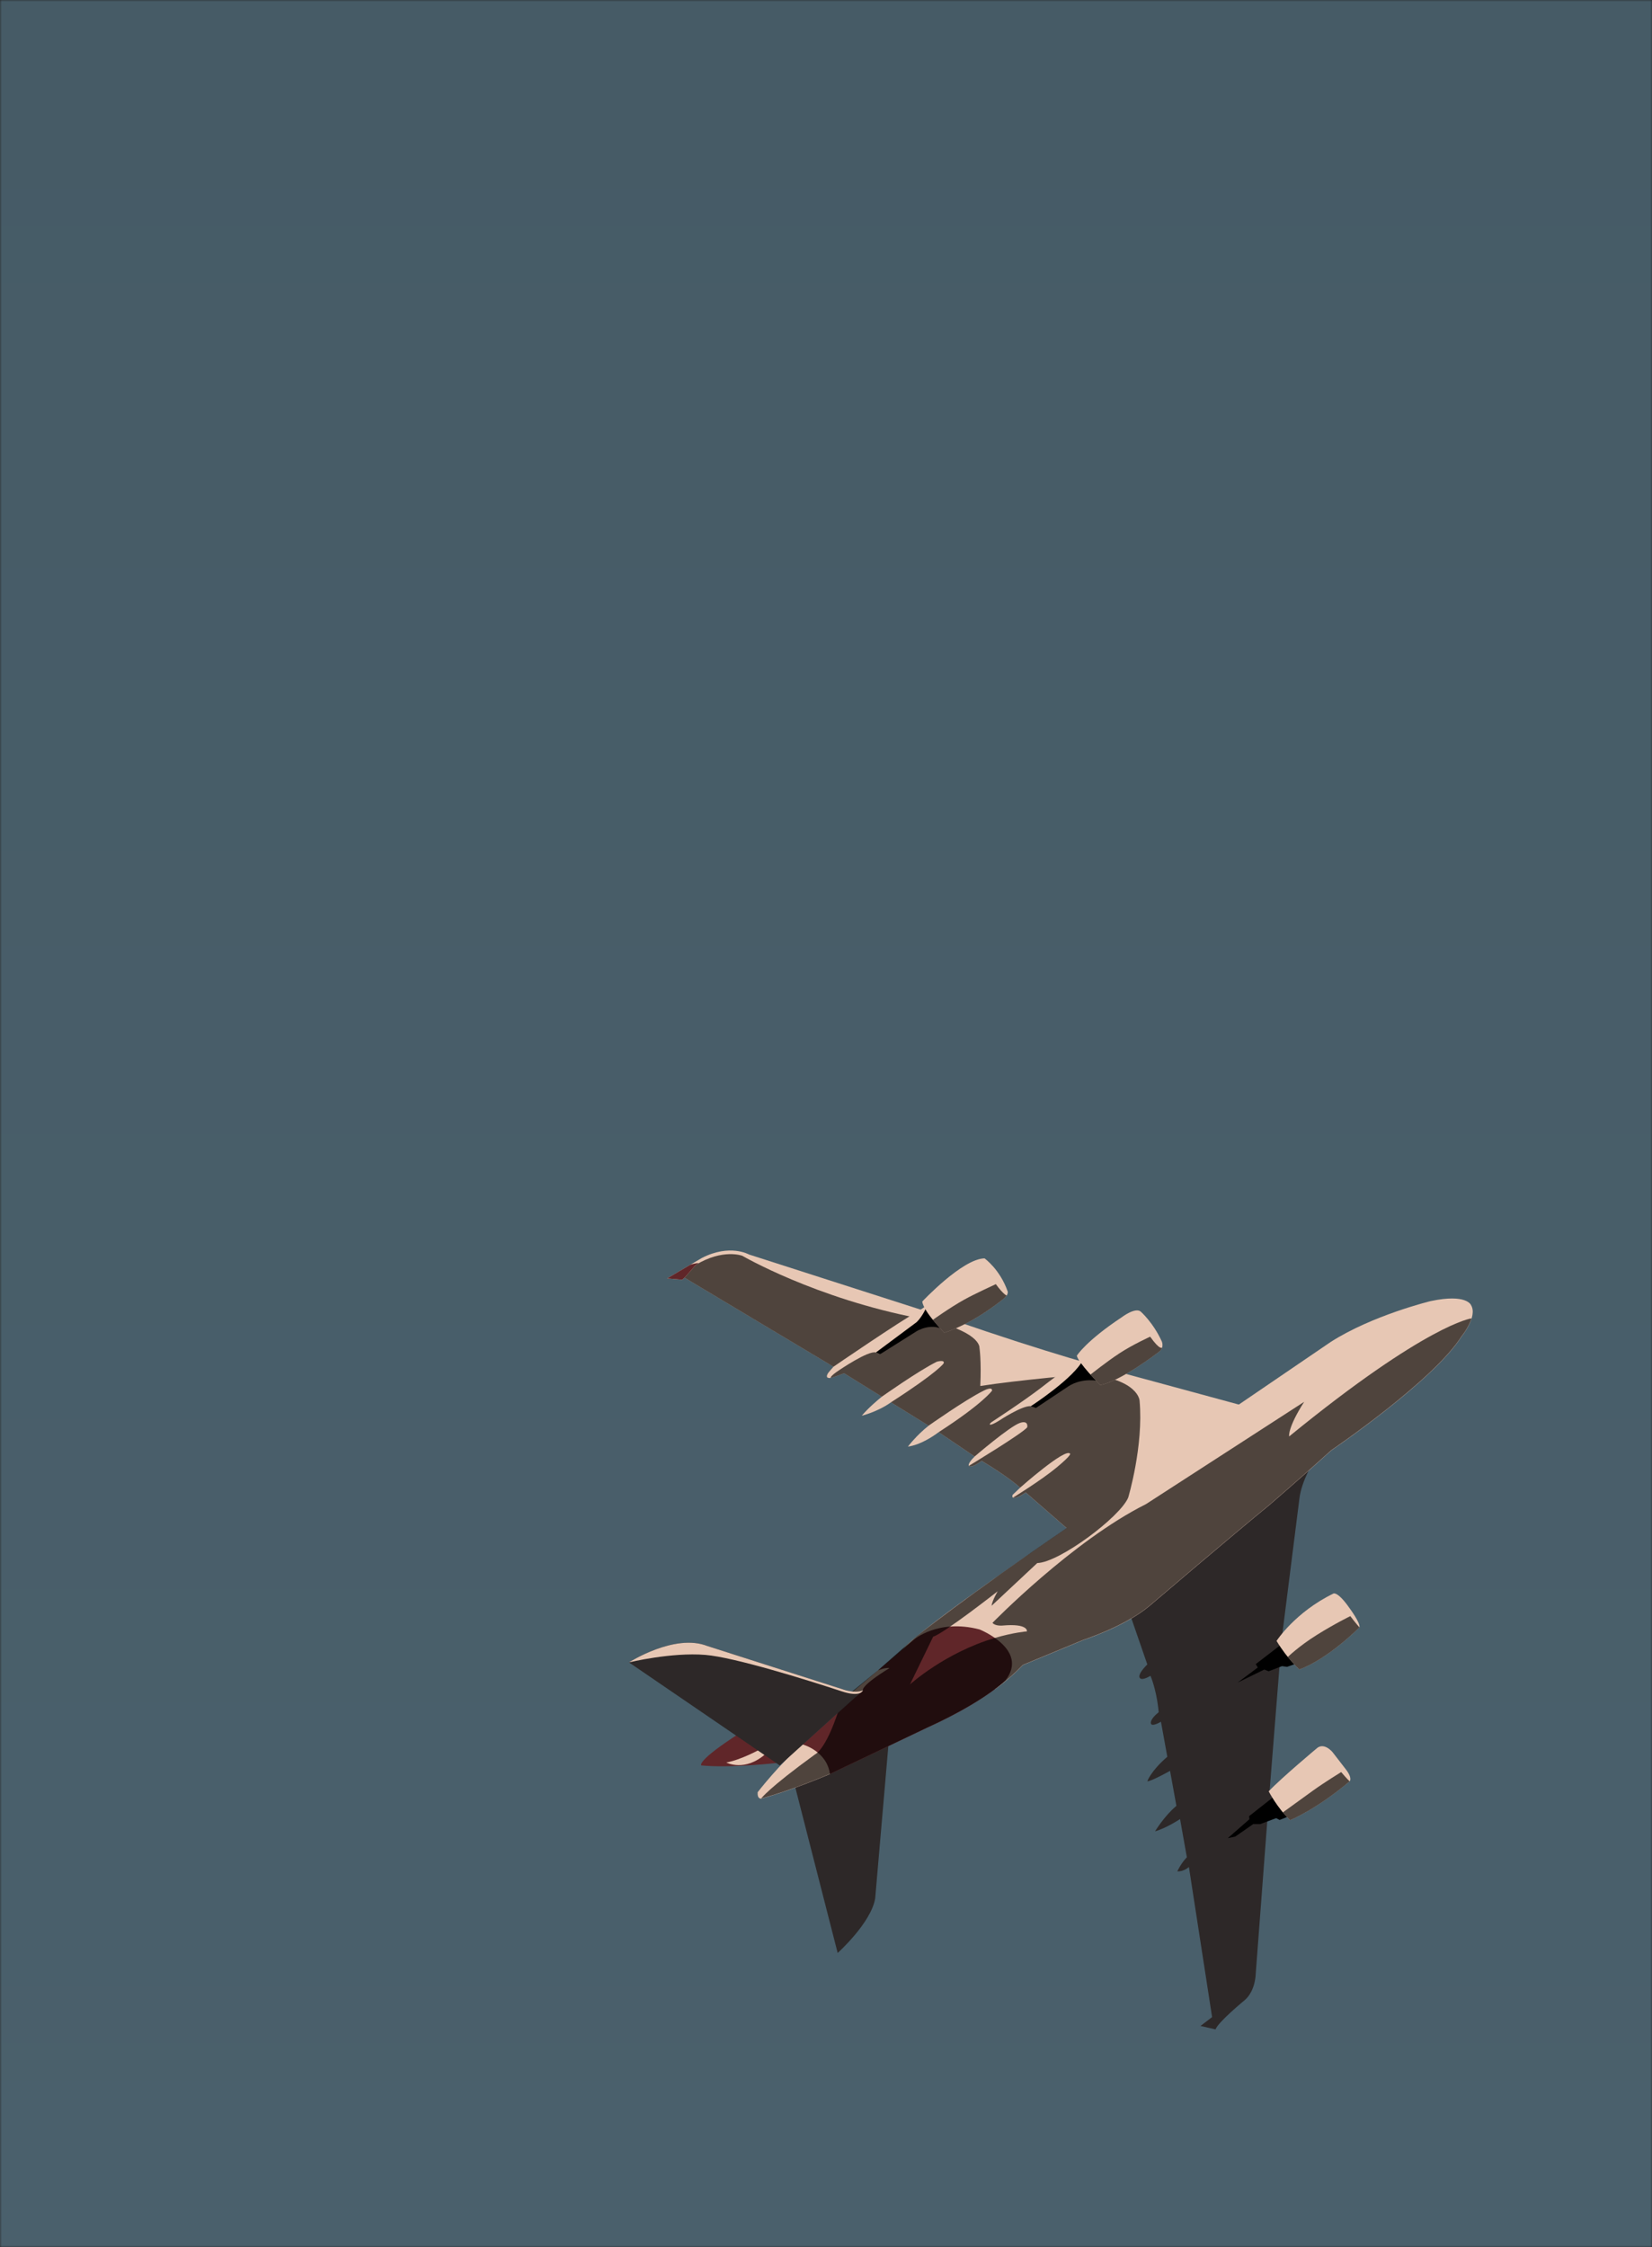 <svg xmlns="http://www.w3.org/2000/svg" width="436" height="593" fill="none"><path fill="#272727" d="M0 0h436v593H0z"/><mask id="a" width="436" height="593" x="0" y="0" maskUnits="userSpaceOnUse" style="mask-type:luminance"><path fill="#fff" d="M0 0h436v593H0z"/></mask><g mask="url(#a)"><path fill="url(#b)" d="M-21 0h465v599H-21z"/><path fill="#2D2828" d="M346.72 385.59s-3.24 5.22-3.78 9.9l-4.68 37.08-3.22 40.52 1.6 1.06-1.8 1.51-.18 2.27-3.24 42.84s0 4.5-2.88 7.02c0 0-7.02 5.76-7.74 7.74l-3.96-.9 3.06-2.34-6.12-39.6s-1.38 1.26-3.06 1.14c0 0 .9-2.04 2.52-3.72l-1.8-10.08s-3.6 2.4-6.6 3.24c0 0 2.46-4.08 5.64-6.72l-1.68-9.24s-4.92 2.76-6 2.76c0 0 .84-2.64 5.28-6.48l-1.68-9.24s-2.4 1.44-2.64.48c0 0-.48-.96 2.04-3 0 0-.36-5.16-2.16-9.6 0 0-1.92 1.2-2.64.72 0 0-1.38-.54 1.8-3.72l-4.56-13.2 48.48-40.44Z"/><path fill="#E7C7B4" d="M282.64 402.51s-39.27 26.66-44.29 32.62l24.23 10.64s3.69-2.49 7.39-6.38l16.04-6.64s10.8-3.48 17.28-8.88c0 0 21.96-18.72 31.8-26.76 0 0 9.72-8.4 16.32-14.4 0 0 26.88-18.24 34.32-30 0 0 4.32-5.28 2.52-8.28 0 0-1.08-3.12-10.68-1.08 0 0-15.36 3.72-26.4 10.8l-27.12 18.48-41.4 29.88h-.01Z"/><path fill="#E7C7B4" d="m333 372.29-39.2-10.64s-17.64-4.68-42.3-13.32l-53.82-17.28s-5.04-2.88-12.42.9l-9.18 5.4 3.96.36.63-.54 39.31 23.5-1.3 1.52s-1.26 1.62.54 1.44c0 0 2.08-.65 3.56-1.24l9.96 6.18c-.97.78-3.49 2.88-5.3 5.02 0 0 4.22-1.02 7.7-3.53l9.95 6.16c-3.18 2.49-5.47 5.52-5.47 5.52 3.27-.44 6.59-2.66 8.12-3.81l9.49 6.43c-.72.7-1.78 1.88-1.54 2.48 0 0 .61.74 3.4-1.32 2.16 1.29 6.96 4.27 10.16 7.06l-1.99 1.89s-.77 1.73 2.35.11l1.11-.71 10.78 9.39.77.67c15.96-11.16 28.8-11.64 50.72-31.66l.01.02Z"/><path fill="#2D2828" d="m209.56 470.37 11.52 45s8.82-7.92 9.9-14.4l3.78-43.74-25.2 13.14Z"/><path fill="#602629" d="M205.78 465.15s-12.96 1.53-20.7.72c0 0-1.44-1.08 10.35-8.64l10.35 7.92Z"/><path fill="#E7C7B4" d="M200.51 461.67s-4.91 2.72-8.82 3.44c0 0 4.9 2.61 10.44-2.34l-1.62-1.1Zm31.25-20.88-7.56 6.36 3 .84 9.12-8.16s-1.68-1.46-4.56.96Z"/><path fill="#602629" d="m211.84 460.35 15.9-14.28s-.78-1.08 7.02-5.88c0 0-.96-.24-3 .6l9.36-8.04s6.36-5.64 17.4-2.76c0 0 13.2 5.28 6.84 13.44 0 0-5.28 5.52-20.88 12.6l-25.44 12.12-7.2-7.8Z"/><path fill="#E7C7B4" d="M211.84 460.35s6.36 1.68 7.2 7.8c0 0-10.32 4.44-18.12 6.48 0 0-1.08.24-.96-1.68 0 0 6.12-7.92 11.88-12.6Z"/><path fill="#000" d="M340.24 379.11s-.54-2.16 3.96-9.18l-41.76 27c-19.44 9.72-40.5 31.32-40.5 31.32.72.9 2.61.72 2.61.72 6.93-.63 6.48 1.53 6.48 1.53s-3.64.3-8.46 1.74c-13.17 3.87-22.41 12.27-22.41 12.27l6.12-12.6c3.06-1.02 17.04-12 17.04-12s-1.44 2.4-1.62 3.84l12.06-11.28c5.8-.13 21.9-12.17 24-17.28 0 0 4.08-13.56 3-25.56 0 0-.18-5.64-13.92-7.02 0 0-18.22 1.58-28.12 3.14.31-6.76-.22-10.11-.22-10.11s.47-4.6-15.73-7.71c-27.57-5.28-46.86-16.54-46.86-16.54s-5.07-1.96-12.26 2.39l-2.98 3.39 39.31 23.5-1.3 1.52s-1.26 1.62.54 1.44c0 0 2.08-.65 3.56-1.24l9.96 6.18s9.65-6.83 14.51-9.23c0 0 2.21-.63 1.79.45 0 0-1.38 2.22-13.9 10.27l9.95 6.16s9.65-6.83 14.51-9.23c0 0 2.34-1.26 2.22 0 0 0-2.41 3.41-14.08 10.94l7.92 5.36 1.57 1.06s9.26-7.96 11.96-8.86c2.34-.78 1.92 1.14 1.92 1.14-1.02 1.5-15.42 10.2-15.42 10.2s.61.74 3.4-1.32c2.16 1.29 6.96 4.27 10.16 7.06 0 0 11.82-10.48 13.14-8.98 0 0 .78.1-3.55 3.69-4.01 3.33-11.46 7.92-11.46 7.92.27.14.9.06 2.23-.64l1.11-.71 10.78 9.39c-26.72 18.22-39.59 28.57-39.59 28.57l-10.16 8.94-9.6 7.87c-3.76 13.01-7.02 14.33-7.02 14.33-12.51 9.09-14.22 11.64-14.22 11.64 7.8-2.04 18.12-6.48 18.12-6.48l25.44-12.12c9.44-4.28 15.09-7.99 18.09-10.26 0 0 3.69-2.49 7.39-6.38l16.04-6.64s10.8-3.48 17.28-8.88c0 0 21.96-18.72 31.8-26.76 0 0 9.72-8.4 16.32-14.4 0 0 26.88-18.24 34.32-30 0 0 1.91-2.33 2.66-4.77 0 0-11.78 1.47-48.14 31.17l.01.04Z" opacity=".66"/><path fill="#E7C7B4" d="m292.61 361.47-5.97-3.44c-3.28 1.4-11.7 8.05-11.7 8.05-4.91 3.78-13.23 9.19-13.23 9.19-.96.71-.6 1.26 2.04-.42 0 0 6.06-4.02 8.34-3.78l3.56-1.62c10.15-8.7 16.97-7.98 16.97-7.98h-.01Zm-41.11-13.14-6.78-3.9-1.74 1.17c-5.94 3.35-23.01 15.07-23.01 15.07l-1.3 1.52s-1.26 1.62.54 1.44c0 0-.17-.45 2.14-1.97 0 0 7.86-5.37 9.8-4.75l1.08.48c11.52-9.87 19.26-9.06 19.26-9.06h.01Z"/><path fill="#000" d="m340.41 479.2-2.69 1.07-.9-.48-4.2 1.56h-1.86l-4.74 3.3-1.98.42 5.7-4.98-.06-.84 6.48-5.1 4.25 5.05Z"/><path fill="#E7C7B4" d="M334.84 472.71s2.16 4.26 5.64 7.62c0 0 6.84-2.76 15.72-10.26 0 0 .84-.78-1.02-3.18l-3.48-4.5s-2.04-2.52-3.96-1.2c0 0-9.36 7.8-12.9 11.52Z"/><path fill="#000" d="M338.57 478.27c.58.7 1.22 1.4 1.91 2.06 0 0 6.84-2.76 15.72-10.26 0 0-.83-.75-2.23-2.44 0 0-4.44 2.72-7.55 4.97l-7.85 5.68v-.01Z" opacity=".66"/><path fill="#000" d="m342.51 438.87-2.81.99-1.35-.18-3.51 1.35-1.17-.45-7.02 3.42 5.31-3.96-.54-.9 7.02-5.4 4.07 5.13Z"/><path fill="#E7C7B4" d="M336.91 433.02s4.86-7.561 15.03-12.51c0 0 1.14-.6 4.26 3.9 0 0 2.94 3.96 2.58 5.04 0 0-8.16 8.28-15.84 11.1 0 0-3.12-2.7-6.03-7.53Z"/><path fill="#000" d="M358.78 429.45s-8.16 8.28-15.84 11.1c0 0-1.33-1.15-3.06-3.29 0 0 2.88-2.83 7.68-5.83s8.82-4.95 8.82-4.95c1.13 1.52 2.4 2.97 2.4 2.97Z" opacity=".66"/><path fill="#000" d="M244.72 344.43s-.96 2.64-2.76 4.44l-10.8 8.04 1.08.48 9.72-6.12s3.72-2.28 7.08-.36l-4.32-6.48Zm27.36 26.64s11.64-7.56 13.8-12.36l4.2 5.76s-4.2-1.08-8.04 1.32l-8.64 5.76-1.32-.48Z"/><path fill="#E7C7B4" d="M243.4 343.47s10.56-11.28 16.44-11.4c0 0 4.08 2.88 6.12 8.76 0 0 .24.84-1.02 1.83 0 0-7.56 6.39-15.72 9.03 0 0-5.46-5.52-5.82-8.22Z"/><path fill="#000" d="M265.68 341.88c-.16.24-.39.5-.74.78 0 0-7.56 6.39-15.72 9.03 0 0-1.53-1.54-3.02-3.39 0 0 4.36-3.15 8.34-5.37 2.59-1.44 8.28-4.06 8.28-4.06 2 2.74 2.86 3.01 2.86 3.01Z" opacity=".66"/><path fill="#E7C7B4" d="M284.2 357.75s2.34-3.84 11.94-10.2c0 0 3.48-2.64 4.92-1.44 0 0 3.3 2.88 5.58 7.92 0 0 .72 1.68-.84 2.76 0 0-10.02 7.74-15.42 8.7 0 0-5.88-5.94-6.18-7.74Z"/><path fill="#000" d="M306.71 355.61c-.13.4-.39.82-.91 1.18 0 0-10.02 7.74-15.42 8.7 0 0-1.22-1.23-2.58-2.74 0 0 4.21-3.38 7.7-5.66 3.49-2.28 8.05-4.35 8.05-4.35 2.65 3.71 3.15 2.87 3.15 2.87h.01Z" opacity=".66"/><path fill="#2D2828" d="m227.74 446.07-21.96 19.8L166 438.69s12.06-7.74 20.7-4.32l35.46 11.34s3.3 1.32 5.58.36Z"/><path fill="#E7C7B4" d="M227.74 446.07s-.54 1.92-5.58.26c-9.46-3.11-28.35-8.99-36-9.62-8.99-.74-20.16 1.98-20.16 1.98s12.06-7.74 20.7-4.32l35.46 11.34s3.3 1.32 5.58.36Z"/><path fill="#602629" d="m183.65 333.78-2.98 3.39-.63.54-3.96-.36 6.08-3.58s1.36-.49 2.25-.44l-.75.45h-.01Z"/></g><defs><linearGradient id="b" x1="211.5" x2="211.5" y1="0" y2="599" gradientUnits="userSpaceOnUse"><stop stop-color="#465B66"/><stop offset="1" stop-color="#4A606C"/></linearGradient></defs></svg>